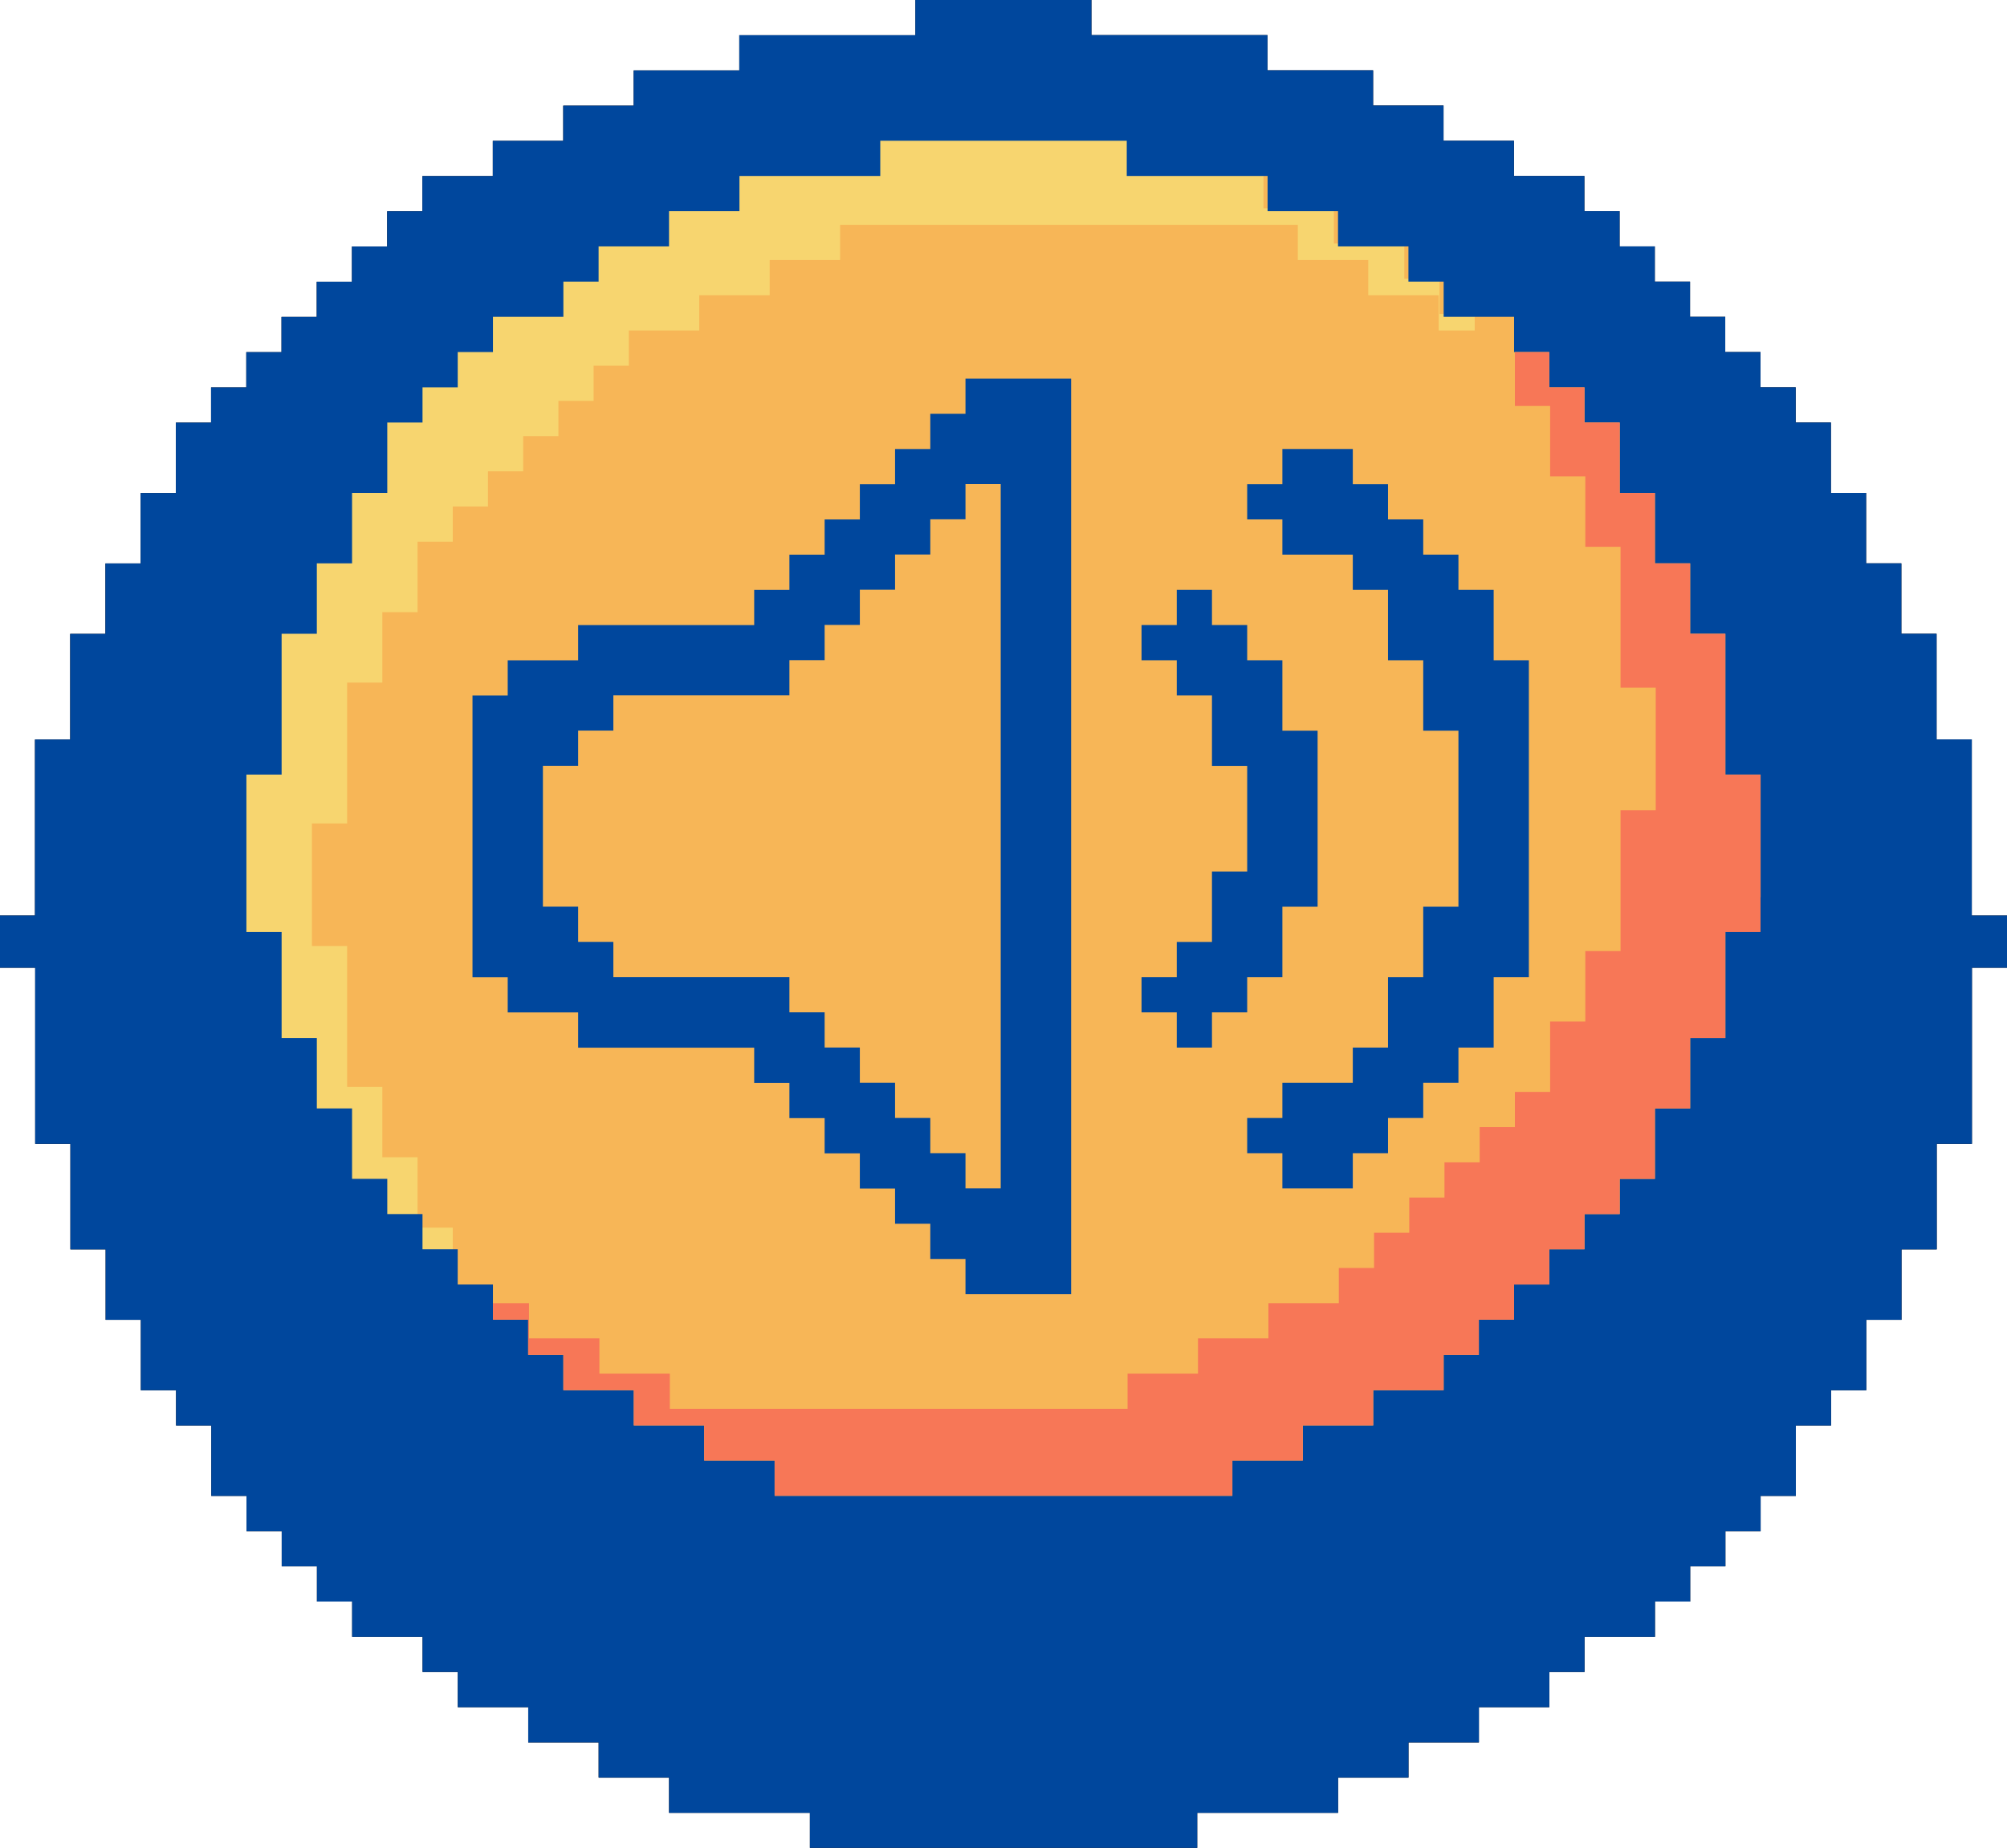 <svg viewBox="0 0 115.399 106.251" xmlns="http://www.w3.org/2000/svg"><path d="m113.374 52.638v-10.123h-2.025v-6.074h-2.025v-4.049h-2.025v-4.049h-2.025v-4.049h-2.025v-2.025h-2.025v-2.025h-2.025v-2.025h-2.025v-2.025h-2.025v-2.025h-2.025v-2.025h-2.025v-2.025h-4.049v-2.025h-4.049v-2.025h-4.049v-2.025h-6.074v-2.025h-10.123v-2.019h-10.123v2.025h-10.123v2.025h-6.074v2.025h-4.049v2.025h-4.049v2.025h-4.049v2.025h-2.025v2.025h-2.025v2.025h-2.025v2.025h-2.025v2.025h-2.025v2.025h-2.025v2.025h-2.025v4.049h-2.025v4.049h-2.025v4.049h-2.025v6.074h-2.025v10.123h-2.013v3h2.025v10.123h2.025v6.074h2.025v4.049h2.025v4.049h2.025v2.025h2.025v4.049h2.025v2.025h2.025v2.025h2.025v2.025h2.025v2.025h4.049v2.025h2.025v2.025h4.049v2.025h4.049v2.025h4.049v2.025h8.098v2.025h22.27v-2.025h8.098v-2.025h4.049v-2.025h4.049v-2.025h4.049v-2.025h2.025v-2.025h4.049v-2.025h2.025v-2.025h2.025v-2.025h2.025v-2.025h2.025v-4.049h2.025v-2.025h2.025v-4.049h2.025v-4.049h2.025v-6.074h2.025v-10.123h2.025v-3h-2.025z" fill="#090000"/><path d="m105.202 51.602c0 26.289-21.312 38.453-47.601 38.453s-47.601-12.164-47.601-38.453 21.312-47.601 47.601-47.601 47.601 21.312 47.601 47.601z" fill="#f7b657"/><path d="m13.935 49.395v8.098h2.024v4.049h2.025v4.049h2.025v4.049h2.024v2.025h2.025v2.024h1.975v-3.098h-2.024v-4.049h-2.025v-4.049h-2.024v-8.098h-2.025v-7.049h2.025v-8.098h2.024v-4.049h2.025v-4.049h2.024v-2.025h2.025v-2.024h2.024v-2.025h2.025v-2.024h2.024v-2.025h2.025v-2.024h4.049v-2.025h4.049v-2.024h4.049v-2.025h26.319v2.025h4.049v2.024h4.05v2.025h2.073v-.952h-2.025v-2.024h-2.024v-2.025h-4.049v-2.024h-4.049v-2.025h-4.049v-2.024h-26.32v2.024h-4.049v2.025h-4.049v2.024h-4.049v2.025h-2.024v2.024h-2.025v2.025h-2.024v2.024h-2.025v2.025h-2.024v2.025h-2.025v4.049h-2.025v4.049h-2.024v8.098h-2.025v7.049z" fill="#f7d56f"/><g fill="#00479d"><path d="m113.374 52.638v-10.123h-2.025v-6.074h-2.025v-4.049h-2.025v-4.049h-2.025v-4.049h-2.025v-2.025h-2.025v-2.025h-2.025v-2.025h-2.025v-2.025h-2.025v-2.025h-2.025v-2.025h-2.025v-2.025h-4.049v-2.025h-4.049v-2.025h-4.049v-2.025h-6.074v-2.025h-10.123v-2.019h-10.123v2.025h-10.123v2.025h-6.074v2.025h-4.049v2.025h-4.049v2.025h-4.049v2.025h-2.025v2.025h-2.025v2.025h-2.025v2.025h-2.025v2.025h-2.025v2.025h-2.025v2.025h-2.025v4.049h-2.025v4.049h-2.025v4.049h-2.025v6.074h-2.025v10.123h-2.013v3h2.025v10.123h2.025v6.074h2.025v4.049h2.025v4.049h2.025v2.025h2.025v4.049h2.025v2.025h2.025v2.025h2.025v2.025h2.025v2.025h4.049v2.025h2.025v2.025h4.049v2.025h4.049v2.025h4.049v2.025h8.098v2.025h22.27v-2.025h8.098v-2.025h4.049v-2.025h4.049v-2.025h4.049v-2.025h2.025v-2.025h4.049v-2.025h2.025v-2.025h2.025v-2.025h2.025v-2.025h2.025v-4.049h2.025v-2.025h2.025v-4.049h2.025v-4.049h2.025v-6.074h2.025v-10.123h2.025v-3h-2.025zm-89.08-28.344v-2.025h2.025v-2.025h2.025v-2.025h4.049v-2.025h2.025v-2.025h4.049v-2.025h4.049v-2.025h8.098v-2.025h14.172v2.025h8.098v2.025h4.049v2.025h4.049v2.025h2.025v2.025h4.049v2.025h2.025v2.025h2.025v2.025h2.025v4.049h2.025v4.049h2.025v4.049h2.025v8.098h2.025v7.049h-2.025v8.098h-2.025v4.049h-2.025v4.049h-2.025v2.025h-2.025v2.025h-2.025v2.025h-2.025v2.025h-2.025v2.025h-2.025v2.025h-4.049v2.025h-4.049v2.025h-4.049v2.025h-26.319v-2.025h-4.049v-2.025h-4.049v-2.025h-4.049v-2.025h-2.025v-2.025h-2.025v-2.025h-2.025v-2.025h-2.025v-2.025h-2.025v-2.025h-2.025v-4.049h-2.025v-4.049h-2.025v-6.098h-2.025v-9.049h2.025v-8.098h2.025v-4.049h2.025v-4.049h2.025v-4.049h2.025z"/><path d="m55.514 21.768v2.025h-2.024v2.025h-2.025v2.025h-2.025v2.025h-2.025v2.025h-2.025v2.025h-2.025v2.025h-10.123v2.025h-4.049v2.025h-2.025v16.196h2.025v2.025h4.049v2.025h10.123v2.025h2.025v2.025h2.025v2.025h2.025v2.025h2.025v2.025h2.025v2.025h2.024v2.025h6.074v-52.646zm2.025 46.565h-2.025v-2.025h-2.024v-2.025h-2.025v-2.025h-2.025v-2.025h-2.025v-2.025h-2.025v-2.025h-10.123v-2.025h-2.025v-2.025h-2.025v-8.098h2.025v-2.025h2.025v-2.025h10.123v-2.025h2.025v-2.025h2.025v-2.025h2.025v-2.025h2.025v-2.025h2.024v-2.025h2.025v40.491z"/><path d="m71.711 56.185h2.024v-4.049h2.025v-10.122h-2.025v-4.049h-2.024v-2.025h-2.025v-2.024h-2.024v2.024h-2.025v2.025h2.025v2.024h2.024v4.049h2.025v6.074h-2.025v4.049h-2.024v2.024h-2.025v2.025h2.025v2.025h2.024v-2.025h2.025z"/><path d="m85.883 37.965v-4.049h-2.025v-2.025h-2.025v-2.025h-2.024v-2.024h-2.025v-2.025h-4.049v2.025h-2.024v2.024h2.024v2.025h4.049v2.025h2.025v4.049h2.024v4.049h2.025v10.122h-2.025v4.049h-2.024v4.05h-2.025v2.024h-4.049v2.025h-2.024v2.024h2.024v2.025h4.049v-2.025h2.025v-2.024h2.024v-2.025h2.025v-2.024h2.025v-4.05h2.024v-18.22z"/></g><path d="m99.203 44.54v-8.098h-2.025v-4.049h-2.025v-4.049h-2.024v-4.05h-2.025v-2.024h-2.024v-2.025h-1.976v3.098h2.025v4.049h2.024v4.049h2.025v8.099h2.024v7.048h-2.024v8.099h-2.025v4.049h-2.024v4.049h-2.025v2.024h-2.024v2.025h-2.025v2.024h-2.024v2.025h-2.025v2.024h-2.025v2.025h-4.049v2.024h-4.049v2.025h-4.049v2.025h-26.319v-2.025h-4.049v-2.025h-4.049v-2.024h-2.073v.951h2.024v2.025h2.025v2.024h4.049v2.025h4.049v2.024h4.049v2.025h26.319v-2.025h4.049v-2.024h4.049v-2.025h4.049v-2.024h2.025v-2.025h2.024v-2.024h2.025v-2.025h2.024v-2.025h2.025v-2.024h2.024v-4.049h2.025v-4.049h2.025v-6.098h2.024v-9.049z" fill="#f77757"/></svg>